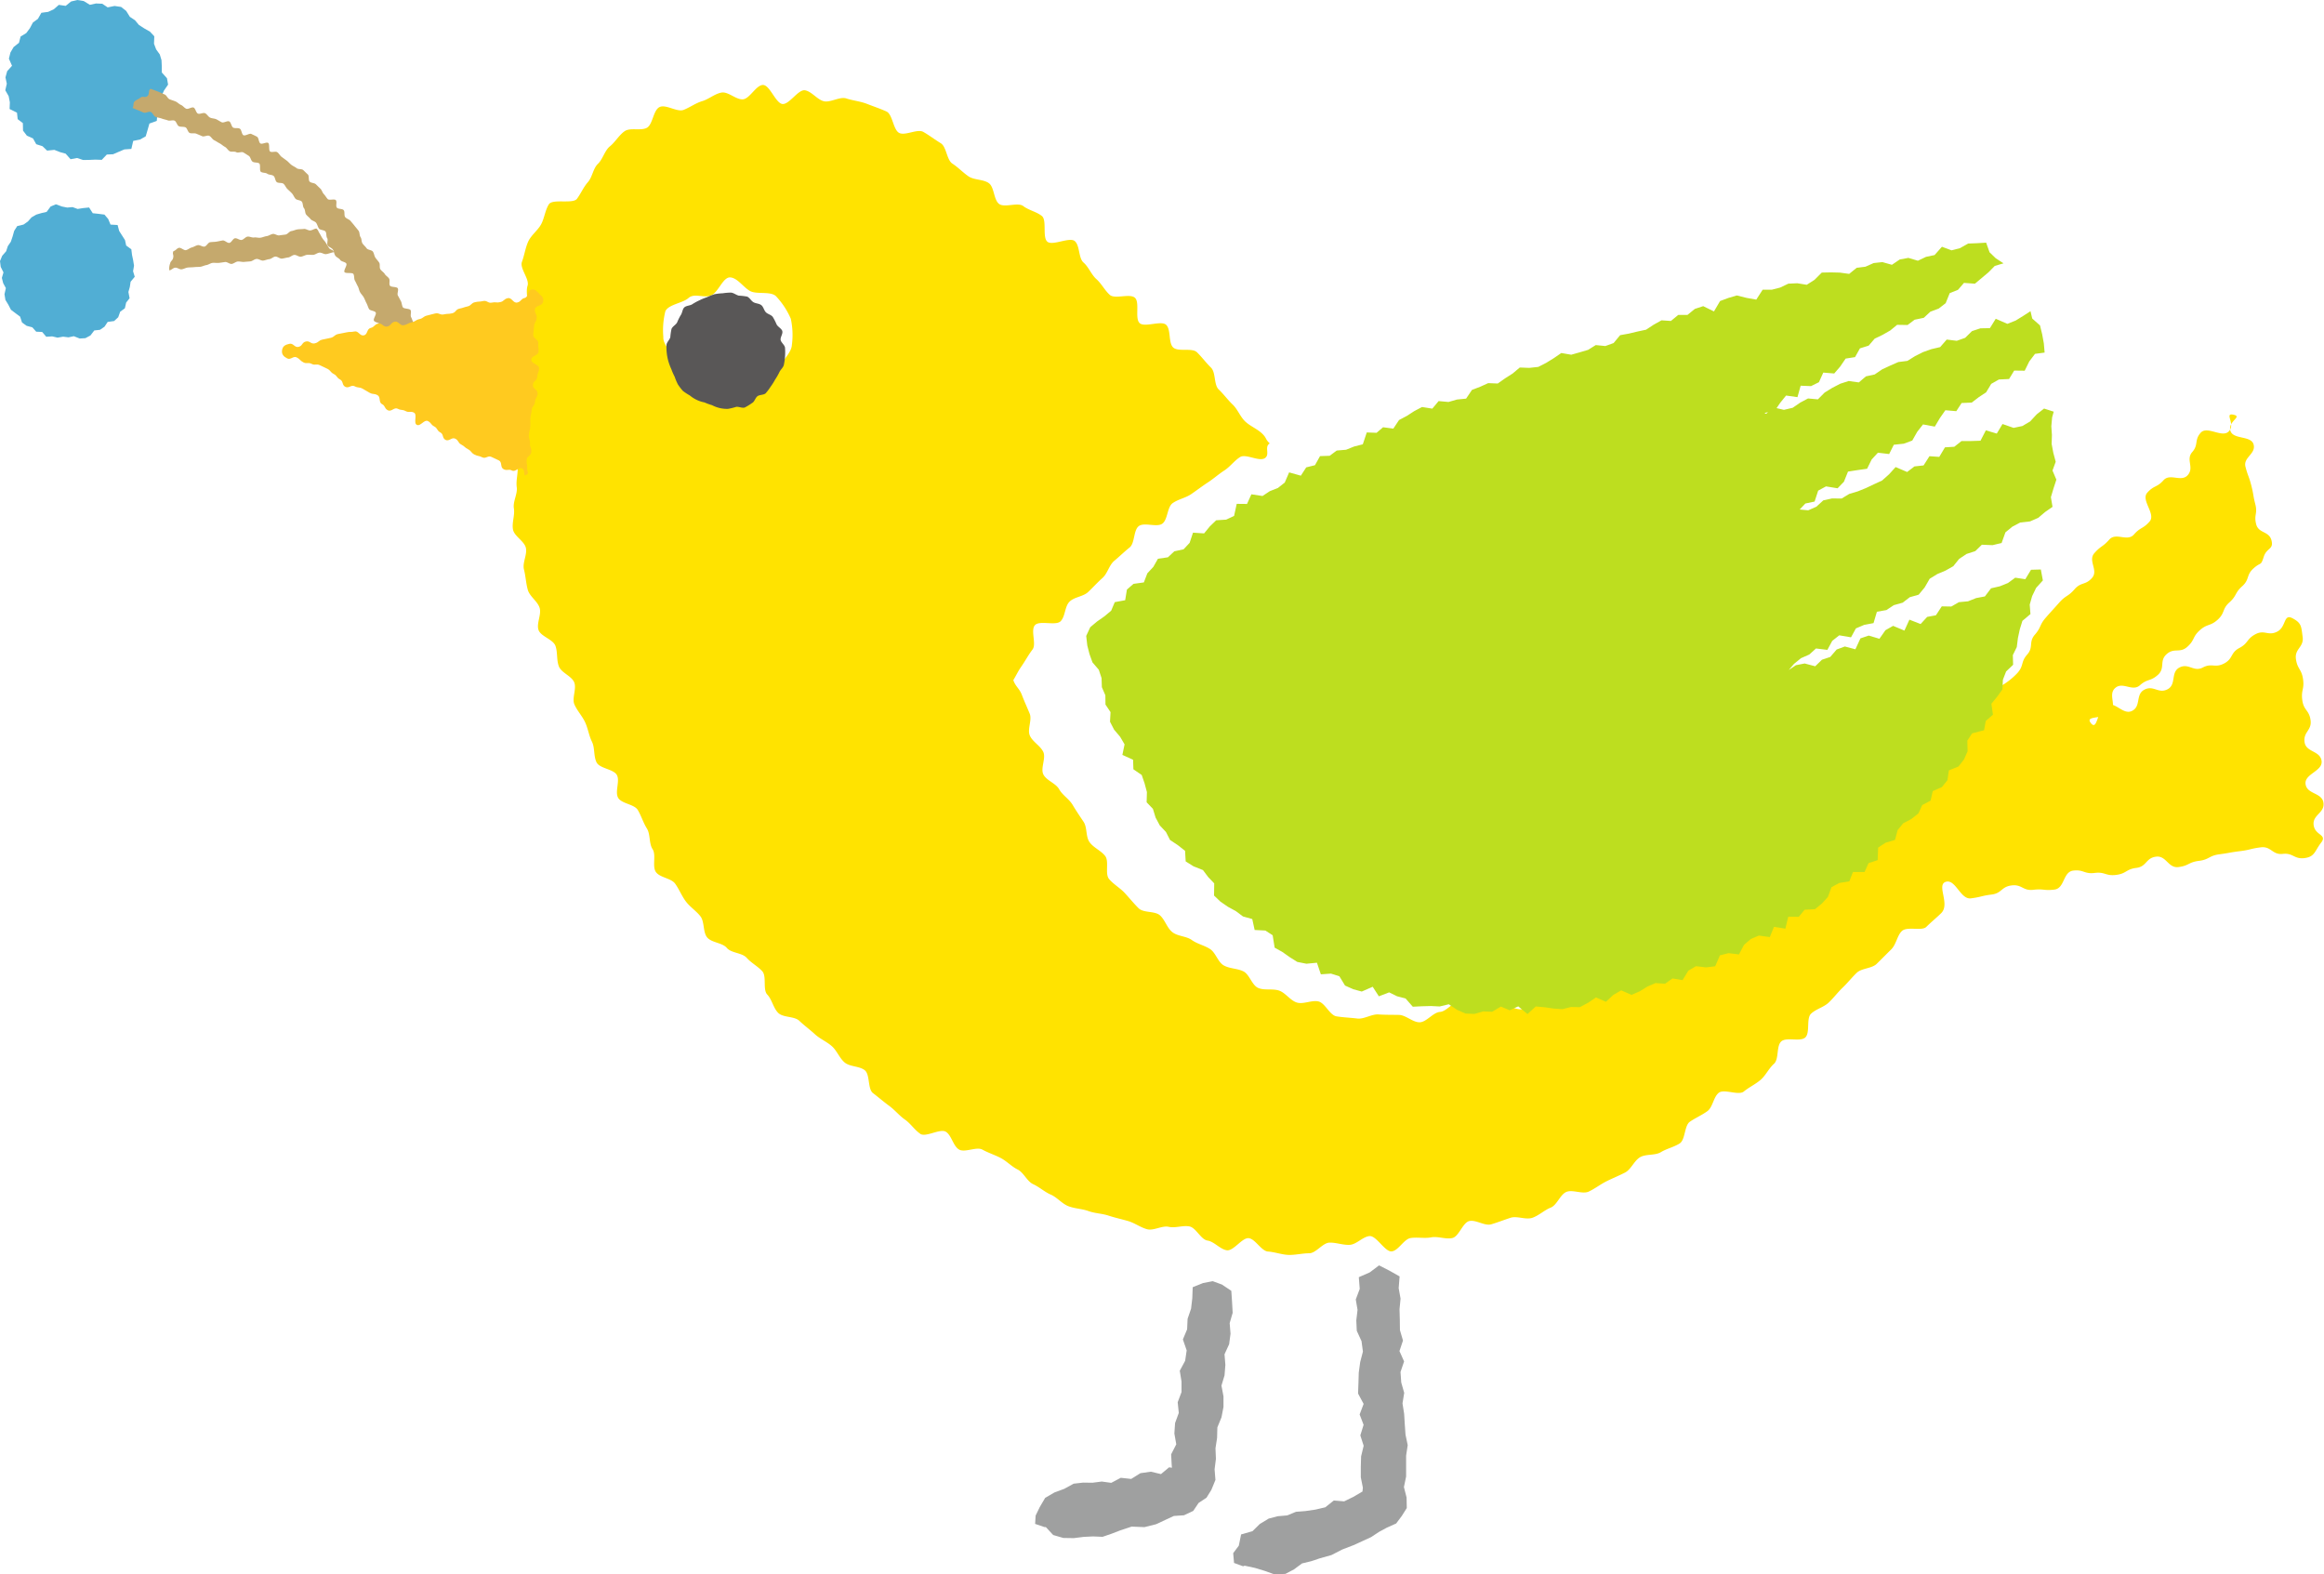 <svg xmlns="http://www.w3.org/2000/svg" xmlns:xlink="http://www.w3.org/1999/xlink" width="106.293" height="72" viewBox="0 0 106.293 72"><defs><clipPath id="a"><rect width="106.293" height="72" fill="none"/></clipPath><clipPath id="c"><rect width="7.445" height="7.325" fill="none"/></clipPath><clipPath id="d"><rect width="6.161" height="6.139" fill="none"/></clipPath><clipPath id="e"><rect width="12.844" height="11.205" fill="none"/></clipPath><clipPath id="f"><rect width="7.522" height="1.913" fill="none"/></clipPath><clipPath id="g"><rect width="5.439" height="5.324" fill="none"/></clipPath><clipPath id="h"><rect width="11.959" height="8.496" fill="none"/></clipPath><clipPath id="i"><rect width="44.399" height="35.276" fill="none"/></clipPath><clipPath id="j"><rect width="9.041" height="11.756" fill="none"/></clipPath><clipPath id="k"><rect width="7.994" height="14.135" fill="none"/></clipPath></defs><g clip-path="url(#a)"><g clip-path="url(#a)"><g transform="translate(0.242)" style="mix-blend-mode:multiply;isolation:isolate"><g clip-path="url(#c)"><path d="M1.693,5.449l.238.182.007.342.176.231.28.126.149.265.287.092.209.2.332-.033.253.1.263.073.225.254.3-.055.275.091.284-.005L5.248,7.3l.291.01.232-.243.286-.013.256-.111.259-.11.321-.023.085-.367.312-.062.26-.147.088-.3.081-.284.337-.122.024-.308.008-.3.147-.241.033-.276.117-.262.188-.272-.051-.292-.237-.264,0-.278-.013-.282L8.193,2.49l-.166-.232L7.929,2l.013-.341-.2-.213-.264-.15-.239-.155L7.057.924,6.824.769,6.657.5,6.424.317l-.3-.044L5.809.337,5.562.171,5.278.159,4.995.22,4.715.048,4.421,0,4.136.068l-.246.2L3.575.223l-.227.2L3.089.543,2.777.585,2.62.862,2.39,1.03l-.138.26-.166.223-.259.158-.074.286-.244.194L1.363,2.4l-.071.283.143.325-.222.247-.078.284.061.289-.069.3.154.269.055.28-.012.308.338.169Z" transform="translate(-1.127 0)" fill="#51aed4"/></g></g><g transform="translate(0 9.342)" style="mix-blend-mode:multiply;isolation:isolate"><g clip-path="url(#d)"><path d="M.381,48.164l.119.23.212.162.207.152.089.271.21.15.26.069.178.2.273.012.187.22.27-.018.245.058.256-.044.246.03.244-.052.267.106.261-.016.231-.123.176-.23.262-.029.206-.142.145-.219.294-.04.188-.174.09-.253.215-.158.058-.259.157-.2-.054-.285.065-.232.036-.238.189-.226-.077-.253.044-.251L6.09,46.13l-.052-.245-.031-.255-.236-.173-.053-.247L5.584,45l-.133-.209-.072-.272L5.055,44.5l-.107-.257-.171-.2L4.5,44.007l-.258-.027-.166-.262-.27.027-.257.04L3.319,43.7l-.244.021-.248-.049-.269-.1-.242.1-.183.247-.239.055-.239.071-.213.125-.166.188-.2.141-.288.069-.139.218-.072.257-.08.238-.139.205-.077.234L.1,45.927,0,46.17l.033.263.126.253-.074.251.061.243.122.224-.063.279.042.26Z" transform="translate(0 -43.571)" fill="#51aed4"/></g></g><g transform="translate(6.052 4.069)" style="mix-blend-mode:multiply;isolation:isolate"><g clip-path="url(#e)"><path d="M41.072,29.648a.6.6,0,0,1-.264.132l-.294.072c-.147.036-.172-.067-.319-.031l-.294.072c-.147.036-.13.3-.281.289-.045-.086-.008-.351-.053-.435s-.243-.09-.288-.174.126-.289.081-.373-.261-.079-.307-.163-.07-.182-.116-.266-.077-.179-.123-.262-.122-.154-.169-.237-.058-.19-.105-.273-.083-.176-.131-.258-.02-.214-.068-.3-.36-.01-.409-.091.133-.309.083-.39-.229-.085-.28-.166-.176-.117-.228-.2-.055-.195-.107-.274-.183-.109-.236-.188.03-.256-.024-.334-.021-.224-.076-.3-.245-.062-.3-.139-.073-.188-.131-.263-.195-.094-.254-.169-.142-.133-.2-.206-.038-.22-.1-.292-.039-.225-.1-.3-.221-.061-.286-.131-.1-.176-.163-.245-.14-.135-.208-.2-.105-.172-.176-.237-.243-.02-.315-.083-.068-.217-.142-.279-.213-.044-.288-.1-.215-.032-.293-.089,0-.328-.078-.384-.218-.024-.3-.078-.092-.214-.174-.266-.164-.107-.247-.156-.244.035-.328-.013-.219,0-.3-.044-.133-.155-.219-.2-.155-.117-.241-.161-.163-.1-.251-.144-.137-.161-.225-.2-.236.057-.324.017-.175-.075-.264-.113-.209,0-.3-.032-.114-.224-.2-.261-.2-.01-.293-.046-.118-.224-.208-.259-.215.023-.306-.012-.186-.048-.277-.083-.189-.041-.28-.075-.132-.194-.224-.228-.229.064-.32.031-.175-.08-.267-.113-.152-.063-.244-.1c.078-.123,0-.224.111-.314s.134-.066.249-.157.2.021.318-.07.02-.274.154-.335c.09.037.282.106.37.142s.178.08.267.116.135.184.224.22.184.063.273.1.16.122.249.159.153.137.241.174.248-.09.336-.053.109.239.2.276.235-.056.323-.018.142.157.23.2.2.037.283.076.167.1.254.139.252-.081.339-.04.1.242.184.285.214,0,.3.047.083.257.168.3.275-.1.359-.059.178.081.261.128.074.257.156.307.271-.075.353-.024.012.341.092.394.244-.024.324.03.124.157.2.213.154.113.231.17.137.135.213.194.169.093.244.154.23.023.3.086.137.136.21.2.017.266.088.332.212.051.282.119.137.134.206.2.089.178.157.248.111.156.177.227.309-.021.373.051-.017.27.047.343.25.039.312.114.008.242.069.318.184.1.244.175.126.146.185.223.124.147.182.226.034.212.091.292.034.209.09.289.132.14.187.22.233.073.288.154.059.191.112.272.123.148.175.23,0,.223.055.306.151.131.2.214.153.132.2.215-.014.231.035.315.31.041.359.125-.042.245.006.329.09.17.137.255.043.2.09.281.309.05.355.135-.023.233.023.319.05.14.1.226" transform="translate(-28.228 -18.977)" fill="#c5a96d"/></g></g><g transform="translate(7.744 10.448)" style="mix-blend-mode:multiply;isolation:isolate"><g clip-path="url(#f)"><path d="M42.843,48.732c.1.087.072.1.142.212s.062.118.133.23.09.1.16.213.069.114.14.227.2.075.226.205c-.1.01-.263.077-.357.087s-.2-.077-.3-.068-.186.091-.28.1-.2-.013-.291,0-.188.076-.282.086-.2-.091-.3-.081-.185.106-.279.116-.191.042-.285.052-.206-.1-.3-.093-.185.109-.278.118-.191.057-.284.066-.2-.084-.3-.075-.187.1-.279.11-.2.016-.288.025-.2-.027-.292-.018-.186.1-.278.11-.207-.1-.3-.087-.194.03-.286.04-.2-.011-.29,0-.187.086-.279.1-.188.068-.281.078-.194.006-.287.017-.192.006-.287.018-.182.068-.278.081-.2-.088-.3-.074-.163.107-.261.122a.616.616,0,0,1,.03-.3c.031-.15.115-.133.146-.282s-.054-.167.013-.3c.1-.02.158-.132.251-.15s.222.124.316.106.176-.1.271-.123.179-.088.274-.105.21.083.305.066.162-.184.258-.2.192-.01.289-.026.187-.038.283-.054.212.126.309.111.162-.2.259-.212.206.092.3.077.172-.136.269-.151.2.052.3.038.2.025.294.011.184-.058.282-.072.181-.081.278-.1.2.08.3.065.189-.023.286-.037.172-.146.269-.16.184-.062.282-.076.192-.008.289-.021.2.081.3.067.16-.069.257-.083" transform="translate(-36.12 -48.732)" fill="#c5a96d"/></g></g><path d="M125.614,66.085c.262.173.913-.258,1.175-.094s.332.653.6.811.8-.145,1.072.006.569.241.841.385.492.387.769.524.428.541.709.67.526.357.809.479.51.413.8.527.629.118.92.224.625.111.918.208.6.162.9.25.568.294.867.373.686-.179.988-.11.645-.078.948-.018.52.6.825.646.578.4.884.444.7-.584,1-.553.576.59.885.611.627.144.936.154.635-.075.945-.075.617-.476.926-.486.625.12.934.1.588-.371.9-.4.712.739,1.019.7.553-.561.859-.61.638.027.943-.032.664.1.967.031.472-.7.771-.775.71.235,1.007.148.593-.205.887-.3.7.107,1,0,.546-.35.834-.464.432-.6.717-.718.738.116,1.019-.014.54-.335.817-.473.577-.258.85-.4.416-.544.685-.7.688-.07.951-.231.6-.232.861-.4.21-.816.464-.991.548-.3.8-.483.28-.653.524-.842.906.138,1.143-.057.544-.337.775-.539.366-.514.605-.729.1-.807.333-1.022.87.032,1.1-.183.035-.872.264-1.087.579-.293.805-.507.416-.47.64-.684.422-.466.644-.679.69-.193.909-.406.448-.448.663-.658c.234-.228.275-.633.487-.84.239-.234.917.008,1.121-.193.252-.249.5-.448.686-.634.417-.414-.237-1.295.209-1.43s.668.817,1.144.757.47-.115.947-.174.439-.357.916-.417.517.257.993.2.49.05.967-.01.383-.808.859-.868.5.167.981.107.5.15.98.09.451-.262.927-.321.428-.453.9-.513.551.535,1.028.475.456-.224.933-.283.455-.237.932-.3.473-.086.95-.145.47-.114.947-.174.529.355,1.006.3.517.252.994.192.465-.325.76-.706-.277-.322-.341-.8.513-.551.448-1.024-.754-.38-.818-.853.8-.59.732-1.064-.714-.385-.778-.858.339-.528.275-1-.314-.439-.378-.913.1-.5.033-.968-.26-.447-.325-.921.372-.533.307-1.007-.04-.631-.463-.854-.275.388-.694.608-.585-.1-1,.121-.319.41-.737.63-.277.49-.7.71-.553-.036-.972.183-.647-.216-1.066,0-.127.775-.546.995-.639-.2-1.058.018-.141.749-.56.968-.781-.469-1.2-.249-.383,1.183-.684.816.523-.169.869-.479-.11-.82.236-1.13.787.183,1.133-.127.476-.165.822-.475.053-.638.4-.948.6-.026.947-.336.224-.446.569-.756.471-.172.817-.482.192-.483.538-.793.239-.43.586-.74.172-.506.519-.817.324-.083.465-.527c.135-.423.465-.325.354-.755s-.59-.307-.7-.737.073-.478-.038-.908-.075-.44-.186-.87-.154-.419-.265-.849.484-.584.373-1.014-.955-.213-1.066-.644.578-.631.142-.722.1.405-.2.75-1-.266-1.3.078-.083.538-.385.882.1.7-.2,1.048-.812-.1-1.115.241-.439.225-.742.57.41.971.107,1.316-.413.249-.716.594-.824-.113-1.127.232-.381.277-.684.622.2.786-.105,1.131-.5.174-.8.519-.394.265-.7.61-.31.339-.613.685-.2.435-.5.78-.05.568-.354.913-.138.492-.442.837a3.2,3.2,0,0,1-.8.622c-.42.3-.529-.716-1.189-.745-.288-.013-.639.221-1.033.2-.312-.019-.69.471-1.06.443-.321-.024-.6-.192-.964-.224-.056.124.108.2.053.317-.131.283-.1.66-.246.938s-.561.42-.715.693-.215.607-.379.873-.8.229-.973.489.278.957.1,1.211-.543.39-.735.637-.638.293-.839.533-.233.627-.442.86-.873.037-1.089.263-.283.583-.506.8-.377.5-.607.712-.207.712-.445.915-.505.382-.749.577-.888-.132-1.138.054-.3.64-.555.818-.639.157-.9.326-.184.887-.451,1.047-.555.311-.828.462-.914-.391-1.191-.25-.26.883-.543,1.014-.584.245-.871.366-.7-.065-.992.046-.5.445-.8.545-.732-.258-1.031-.17-.4.921-.7,1-.7-.224-1.008-.161-.669-.208-.976-.158-.624-.066-.933-.03-.573.459-.884.482-.611.465-.922.473-.635-.33-.947-.337-.628,0-.939-.022-.661.226-.971.187-.644-.049-.951-.1-.518-.608-.822-.681-.685.14-.985.051-.516-.44-.81-.545-.672,0-.96-.122-.4-.622-.68-.76-.631-.119-.9-.273-.363-.581-.628-.75-.575-.227-.831-.41-.644-.165-.891-.361-.332-.561-.568-.769-.748-.1-.974-.323-.421-.468-.637-.7-.506-.392-.711-.632.012-.811-.183-1.06-.526-.371-.711-.628-.1-.672-.277-.936-.337-.5-.5-.773-.46-.437-.615-.713-.574-.393-.72-.673.129-.753-.008-1.038-.484-.453-.612-.742.112-.714-.008-1.006-.244-.557-.356-.853-.288-.379-.393-.677c.156-.259.2-.382.379-.641s.31-.513.5-.761-.1-.873.109-1.111.967.044,1.181-.186.181-.667.4-.888.624-.229.852-.443.422-.435.657-.643.3-.584.541-.785.455-.414.7-.609.171-.787.419-.977.828.071,1.079-.114.217-.757.471-.937.592-.237.849-.413.5-.363.763-.535.494-.381.755-.549.454-.446.717-.61.859.215,1.125.054-.036-.52.232-.678c-.228-.217-.124-.235-.351-.452s-.547-.338-.774-.554-.342-.553-.569-.769-.414-.477-.641-.693-.127-.78-.354-1-.413-.48-.64-.7-.86-.006-1.088-.22-.093-.822-.322-1.035-.982.133-1.212-.079.016-.947-.215-1.158-.918.075-1.15-.133-.381-.515-.614-.722-.352-.552-.587-.756-.164-.779-.4-.981-1.014.227-1.254.028-.011-.982-.253-1.177-.6-.261-.849-.452-.86.089-1.108-.1-.215-.767-.467-.949-.674-.136-.931-.312-.477-.414-.738-.583-.266-.772-.531-.932-.533-.367-.8-.518-.823.188-1.1.048-.3-.852-.582-.98-.611-.239-.9-.352-.643-.148-.938-.245-.729.2-1.029.127-.556-.45-.862-.5-.717.657-1.027.627-.577-.867-.89-.87-.605.629-.918.656-.673-.364-.983-.308-.575.3-.88.391-.554.282-.851.4-.809-.269-1.1-.129-.306.787-.574.944-.765-.018-1.021.158-.434.5-.675.693-.323.585-.548.8-.251.6-.459.837-.315.511-.5.762-1.115-.013-1.285.252-.205.638-.355.915-.459.5-.59.788-.177.634-.288.93.351.786.258,1.088.042.641-.033.948-.94.433-1,.744.4.7.354,1.018-.342.59-.371.9.087.635.072.951.29.626.288.942-.643.634-.633.95.442.608.464.923.368.587.4.9-.079.628-.036.941-.183.656-.131.968-.1.658-.041.968.519.53.589.838-.166.683-.087.989.09.628.176.932.446.522.54.823-.152.71-.051,1.009.666.431.774.727.044.65.159.943.58.436.7.727-.116.727.011,1.015.355.525.488.81.173.61.313.892.069.67.214.949.774.3.925.572-.1.771.059,1.044.741.289.9.559.247.577.414.843.089.685.262.948-.029.781.149,1.041.7.281.883.537.3.56.489.812.473.431.666.679.109.721.307.964.7.241.9.481.7.218.909.453.5.382.712.613.013.843.23,1.069.275.615.5.837.739.145.966.362.481.4.712.613.535.336.771.543.351.549.591.75.675.158.92.355.125.854.375,1.045.491.4.744.585.46.447.718.626.444.48.706.653m-9.588-38.34c.341-.117.552-.85.891-.828s.617.48.928.633.949-.018,1.182.246a3.545,3.545,0,0,1,.659,1.01,3.5,3.5,0,0,1,.049,1.2c-.021.351-.415.691-.567,1a2.7,2.7,0,0,1-.709.761c-.254.225-.594.22-.935.338a2.392,2.392,0,0,1-.942.243,2.575,2.575,0,0,1-1-.159,2.657,2.657,0,0,1-.843-.6,2.645,2.645,0,0,1-.406-.941c-.117-.341-.5-.666-.477-1.005a3.565,3.565,0,0,1,.094-1.184c.152-.311.793-.365,1.057-.6s.68.006,1.021-.112" transform="translate(-83.527 -14.233)" fill="#ffe300"/><g transform="translate(30.476 13.375)" style="mix-blend-mode:multiply;isolation:isolate"><g clip-path="url(#g)"><path d="M147.443,64.145c.042.121-.1.291-.073.414s.194.233.2.358a2.816,2.816,0,0,1,0,.392,2.845,2.845,0,0,1-.055.39c-.03.123-.161.223-.209.34a2.732,2.732,0,0,1-.19.329,2.644,2.644,0,0,1-.2.317,2.677,2.677,0,0,1-.229.306c-.091.087-.27.061-.374.134s-.134.254-.248.312a2.8,2.8,0,0,1-.334.206c-.122.042-.281-.05-.4-.027a2.677,2.677,0,0,1-.37.09,1.461,1.461,0,0,1-.732-.17,2.461,2.461,0,0,1-.344-.125,1.467,1.467,0,0,1-.667-.316,2.7,2.7,0,0,1-.32-.21,2.669,2.669,0,0,1-.23-.3,2.71,2.71,0,0,1-.147-.351,2.626,2.626,0,0,1-.15-.341,2.761,2.761,0,0,1-.134-.353,2.372,2.372,0,0,1-.088-.759c.012-.127.144-.231.174-.354a2.7,2.7,0,0,1,.055-.376c.047-.117.189-.181.253-.29a2.6,2.6,0,0,1,.164-.334c.078-.1.077-.274.169-.361s.266-.075.37-.149a2.539,2.539,0,0,1,.326-.177A2.569,2.569,0,0,1,144,62.6a2.7,2.7,0,0,1,.348-.138,2.562,2.562,0,0,1,.372-.042,2.707,2.707,0,0,1,.378-.031c.127.012.234.109.357.139a2.817,2.817,0,0,1,.38.044c.117.047.181.192.29.256s.259.056.359.134.12.232.208.324.246.114.32.219a2.612,2.612,0,0,1,.172.338c.057.111.221.185.263.306" transform="translate(-142.141 -62.383)" fill="#595757"/></g></g><g transform="translate(12.897 13.236)" style="mix-blend-mode:multiply;isolation:isolate"><g clip-path="url(#h)"><path d="M71.931,61.938c-.141-.125-.193-.235-.378-.194s-.118.341-.3.382-.156.167-.341.208-.246-.24-.431-.2-.162.14-.346.182-.2-.019-.381.022-.218-.113-.4-.072-.19.012-.374.053-.159.153-.343.194-.18.062-.365.1-.155.173-.339.214-.191.008-.375.049-.212-.082-.4-.041-.182.052-.366.093-.166.123-.351.164-.17.106-.354.147-.173.092-.357.133-.238-.2-.423-.16-.154.179-.338.22-.233-.176-.417-.135-.159.156-.344.2-.127.3-.312.339-.242-.219-.427-.178-.193,0-.377.043-.187.032-.371.073-.163.136-.348.177-.185.037-.37.078-.165.13-.35.172-.221-.126-.406-.085-.149.2-.334.246-.235-.181-.42-.14-.306.1-.336.29.071.294.235.378.275-.13.438-.045.136.139.3.224.216-.014.38.071.219-.02.384.065.17.074.334.159.129.154.293.239.123.165.287.25.078.252.242.337.265-.11.429-.025.2.024.36.109.156.1.321.187.2.024.36.109.042.323.206.408.105.2.27.284.289-.155.453-.07.2.023.361.108.216-.015.38.07-.036.474.129.559.342-.259.507-.174.126.161.29.246.112.188.277.273.076.258.241.343.281-.14.446-.055.113.186.277.271.143.127.307.212.128.157.293.243.188.04.353.125.261-.1.426-.016.172.073.337.158.049.311.214.4.221-.022.386.063.3-.18.468-.094.018.388.179.294.035-.112.048-.3-.04-.194-.026-.385.2-.178.215-.368-.076-.2-.063-.388-.062-.2-.049-.387.048-.188.062-.379-.007-.192.006-.383.047-.189.061-.38.136-.182.15-.373.108-.184.121-.375-.232-.208-.218-.4.188-.179.2-.37.074-.187.087-.378-.373-.218-.359-.409.319-.169.332-.36-.027-.194-.013-.384-.243-.21-.23-.4.025-.19.039-.382.1-.184.119-.375-.1-.2-.082-.391.321-.144.37-.33-.021-.249-.165-.377" transform="translate(-60.153 -61.735)" fill="#ffca1f"/></g></g><path d="M363.465,137.807l.04.008a.526.526,0,0,1-.153.08c-.069.022.054-.048.114-.088" transform="translate(-285.43 -108.26)" fill="#88d7d9"/><g transform="translate(49.657 11.097)" style="mix-blend-mode:multiply;isolation:isolate"><g clip-path="url(#i)"><path d="M245.2,60.2l.47.062.261-.392.355-.188.341-.22.356-.188.47.075.288-.346.453.041.387-.112.417-.041.269-.4.375-.143.366-.166.438.018.337-.238.345-.22.325-.274.436.017.412-.045.36-.185.349-.215.342-.235.455.078.387-.109.385-.114.349-.218.439.044.377-.136.3-.361.4-.072.392-.094.394-.084.348-.229.358-.2.43.029.336-.276.421,0,.337-.275.383-.126.492.242.28-.476.379-.141.387-.114.45.112.439.078.292-.452.416,0,.389-.1.369-.177.41-.019.433.07.356-.228.331-.33.412-.009.415.01.426.059.346-.28.4-.049.373-.166.4-.044.436.123.358-.243.395-.073.435.13.372-.177.391-.082.337-.38.437.164.389-.1.371-.211.4-.015.425-.025.156.44.284.274.355.231-.4.118-.289.294-.31.26-.31.26-.5-.037-.274.318-.378.151-.185.459-.318.246-.383.144-.3.279-.419.087-.322.242-.479-.008-.312.257-.349.2-.365.175-.274.319-.4.125-.223.4-.432.068-.247.363-.274.318-.5-.041-.2.44-.361.179L264.3,58.3l-.146.523-.521-.073-.268.331-.247.363-.419.09-.3.282-.435.158.339-.375.428-.021.322-.286.482.112.4-.094.342-.235.359-.192.452.041.31-.312.35-.215.362-.187.387-.125.463.065.325-.277.4-.087.343-.234.368-.171.371-.163.416-.053.35-.218.364-.183.383-.136.4-.093.3-.345.46.057.382-.135.314-.308.386-.128.434-.008.266-.429.531.232.379-.149.352-.217.328-.213.08.337.355.314.1.409.075.414.036.419-.44.059-.261.345-.21.425-.481-.006-.234.386-.464.022-.352.2-.233.387-.337.222-.321.247-.464.02-.243.373-.5-.043-.251.36-.232.389-.539-.1-.265.338-.227.4-.388.143L268.56,61l-.212.425-.515-.061-.285.308-.21.426-.439.062-.434.068-.186.463-.29.3-.531-.086-.357.193-.164.5-.422.089-.288.305-.389.146-.5.234.445-.352.41-.064.453.042.371-.164.319-.291.4-.088.437.005.35-.212.389-.116.375-.152.367-.174.368-.169.321-.286.3-.331.527.226.334-.255.418-.046.268-.421.449.031.261-.437.426-.026.331-.262h.437l.431-.014.245-.475.5.148.261-.437.508.176.4-.084.354-.208.306-.33.334-.261.441.142-.073.261-.036.408.027.4-.013.406.076.406.11.41-.147.4.177.419-.131.4-.119.4.074.443-.34.237-.313.265-.376.164-.448.05-.36.19-.317.26-.174.486-.413.1-.491-.02-.3.292-.4.13-.338.226-.27.335-.354.2-.379.16-.345.213-.231.4-.273.329-.407.116-.323.249-.408.115-.339.224-.433.076-.154.52-.429.081-.378.161-.223.408-.538-.092-.321.254-.222.412-.521-.064-.307.277-.378.166-.319.26-.279.323-.069-.019.094-.016.34-.227.4-.078.482.128.309-.3.379-.126.293-.341.375-.138.482.128.232-.5.379-.127.489.146.274-.391.351-.2.518.217.228-.5.512.2.3-.326.4-.074.268-.408.435.008.35-.2.416-.039.371-.148.4-.075.282-.372.4-.091.372-.15.334-.244.461.069.261-.431.449-.013.093.5-.31.343-.18.372-.111.39.033.434-.368.31-.119.386-.086.4-.052.413-.18.366.012.443-.32.307-.147.379-.02.439-.242.336-.265.322.072.5-.329.286-.077.426-.547.141-.219.334.013.486-.167.375-.249.32-.44.179-.066.452-.256.313-.416.182-.1.438-.38.2-.175.381-.319.254-.378.2-.254.31-.119.448-.434.131-.339.223-.02.571-.419.138-.182.406-.529,0-.169.428-.456.073-.357.192-.166.447-.277.306-.315.255-.472.024-.267.325-.481-.006-.132.547-.521-.083-.192.468-.5-.069-.369.158-.311.268-.229.436-.478-.058-.394.1-.216.5-.42.05-.459-.054-.349.205-.265.433-.459-.077-.342.242-.435-.031-.37.16-.355.218-.373.163-.471-.208-.36.208-.34.316-.454-.2-.361.244-.374.2-.411-.006-.394.1L253,86.784l-.411-.06-.405-.036-.379.347-.421-.351-.395.179-.4-.171-.4.239-.4-.018-.41.116-.406-.016-.391-.172-.376-.253-.416.1-.4-.02-.412.011-.418.021-.33-.377-.386-.1-.365-.179-.471.18-.282-.437-.5.219-.394-.107-.371-.167-.258-.424-.384-.122-.464.032-.179-.53-.481.046-.419-.083-.344-.217-.332-.235-.358-.2-.091-.566-.334-.217-.49-.025-.109-.5-.425-.119-.323-.242-.366-.2-.339-.233-.295-.281.008-.557-.276-.288-.239-.32-.426-.168-.364-.228-.028-.483-.328-.258-.361-.241-.185-.364-.283-.3-.191-.358-.123-.4-.287-.3.013-.467-.107-.4-.131-.381-.38-.261-.015-.436-.489-.221.1-.482-.205-.35-.275-.324-.186-.362.024-.439-.231-.346-.006-.424-.16-.371-.014-.416-.126-.381-.289-.337-.137-.381-.1-.392-.05-.436.185-.4.313-.262.337-.236.307-.257.165-.391.476-.088.079-.486.3-.262.475-.066.16-.417.273-.293.211-.372.457-.067.291-.273.426-.093.275-.294.155-.466.508.033.261-.32.291-.28.456-.029.362-.169.121-.553.471.005.2-.441.509.077.331-.22.372-.146.314-.249.2-.465.536.151.246-.38.4-.1.232-.415.44-.015.324-.24.427-.036.37-.149.395-.1.181-.542.449.016Z" transform="translate(-231.6 -51.758)" fill="#bdde1f"/></g></g><g transform="translate(47.347 58.584)" style="mix-blend-mode:multiply;isolation:isolate"><g clip-path="url(#j)"><path d="M228.014,274.024l-.056.477-.159.465-.022.48-.193.462.173.5-.07.475-.246.457.08.492,0,.483-.175.464.05.489-.17.464-.032.479.087.493-.235.458.026.486.043.489-.21.558.372-.379.236-.364.273-.272-.333.148-.5-.072-.372.31-.462-.11-.477.068-.422.263-.476-.052-.438.231-.433-.06-.424.055-.433-.006-.428.049-.429.235-.449.166-.425.247-.25.425-.187.386-.023.38.429.147.062,0,.335.362.462.134.476.008.46-.057.424-.021.437.018.408-.14.4-.154.522-.173.585.024.532-.133.409-.191.405-.187.462-.031.424-.2.245-.365.36-.237.224-.361.186-.453-.039-.486.061-.476-.02-.485.073-.474.013-.482.189-.462.091-.474,0-.482-.093-.493.141-.468.038-.478-.039-.487.211-.461.064-.477-.039-.488.137-.47-.027-.487-.035-.518-.425-.286-.425-.156-.441.085-.475.191Z" transform="translate(-220.829 -273.237)" fill="#9fa0a0"/></g></g><g transform="translate(56.401 57.865)" style="mix-blend-mode:multiply;isolation:isolate"><g clip-path="url(#k)"><path d="M268.845,270.964l-.181.482.081.476-.057.48.022.478.217.473.064.477-.125.482-.065.48-.015.479-.017.479.254.473-.182.483.181.475-.15.482.153.475-.117.482-.014.48,0,.48.095.477-.054.482.073.516.341-.321.281-.316.074-.423-.308.127-.445.118-.392.232-.426.208-.474-.039-.388.31-.452.106-.463.067-.429.034-.4.165-.431.037-.415.108-.409.248-.332.328-.521.149-.105.513-.257.344.039.447.413.152.072-.026.467.1.439.133.469.167.493-.027.392-.207.363-.27.415-.1.4-.133.533-.15.492-.253.518-.2.4-.182.4-.184.369-.243.359-.194.421-.188.254-.339.232-.367-.01-.484-.121-.475.1-.481v-.957l.073-.48-.1-.477-.034-.478-.029-.478-.075-.477.078-.481-.136-.476-.033-.478.164-.483-.212-.473.161-.483-.139-.476-.006-.479-.013-.479.047-.482-.086-.478.043-.538-.467-.264-.473-.241-.426.321-.5.219Z" transform="translate(-263.056 -269.885)" fill="#9fa0a0"/></g></g></g></g></svg>